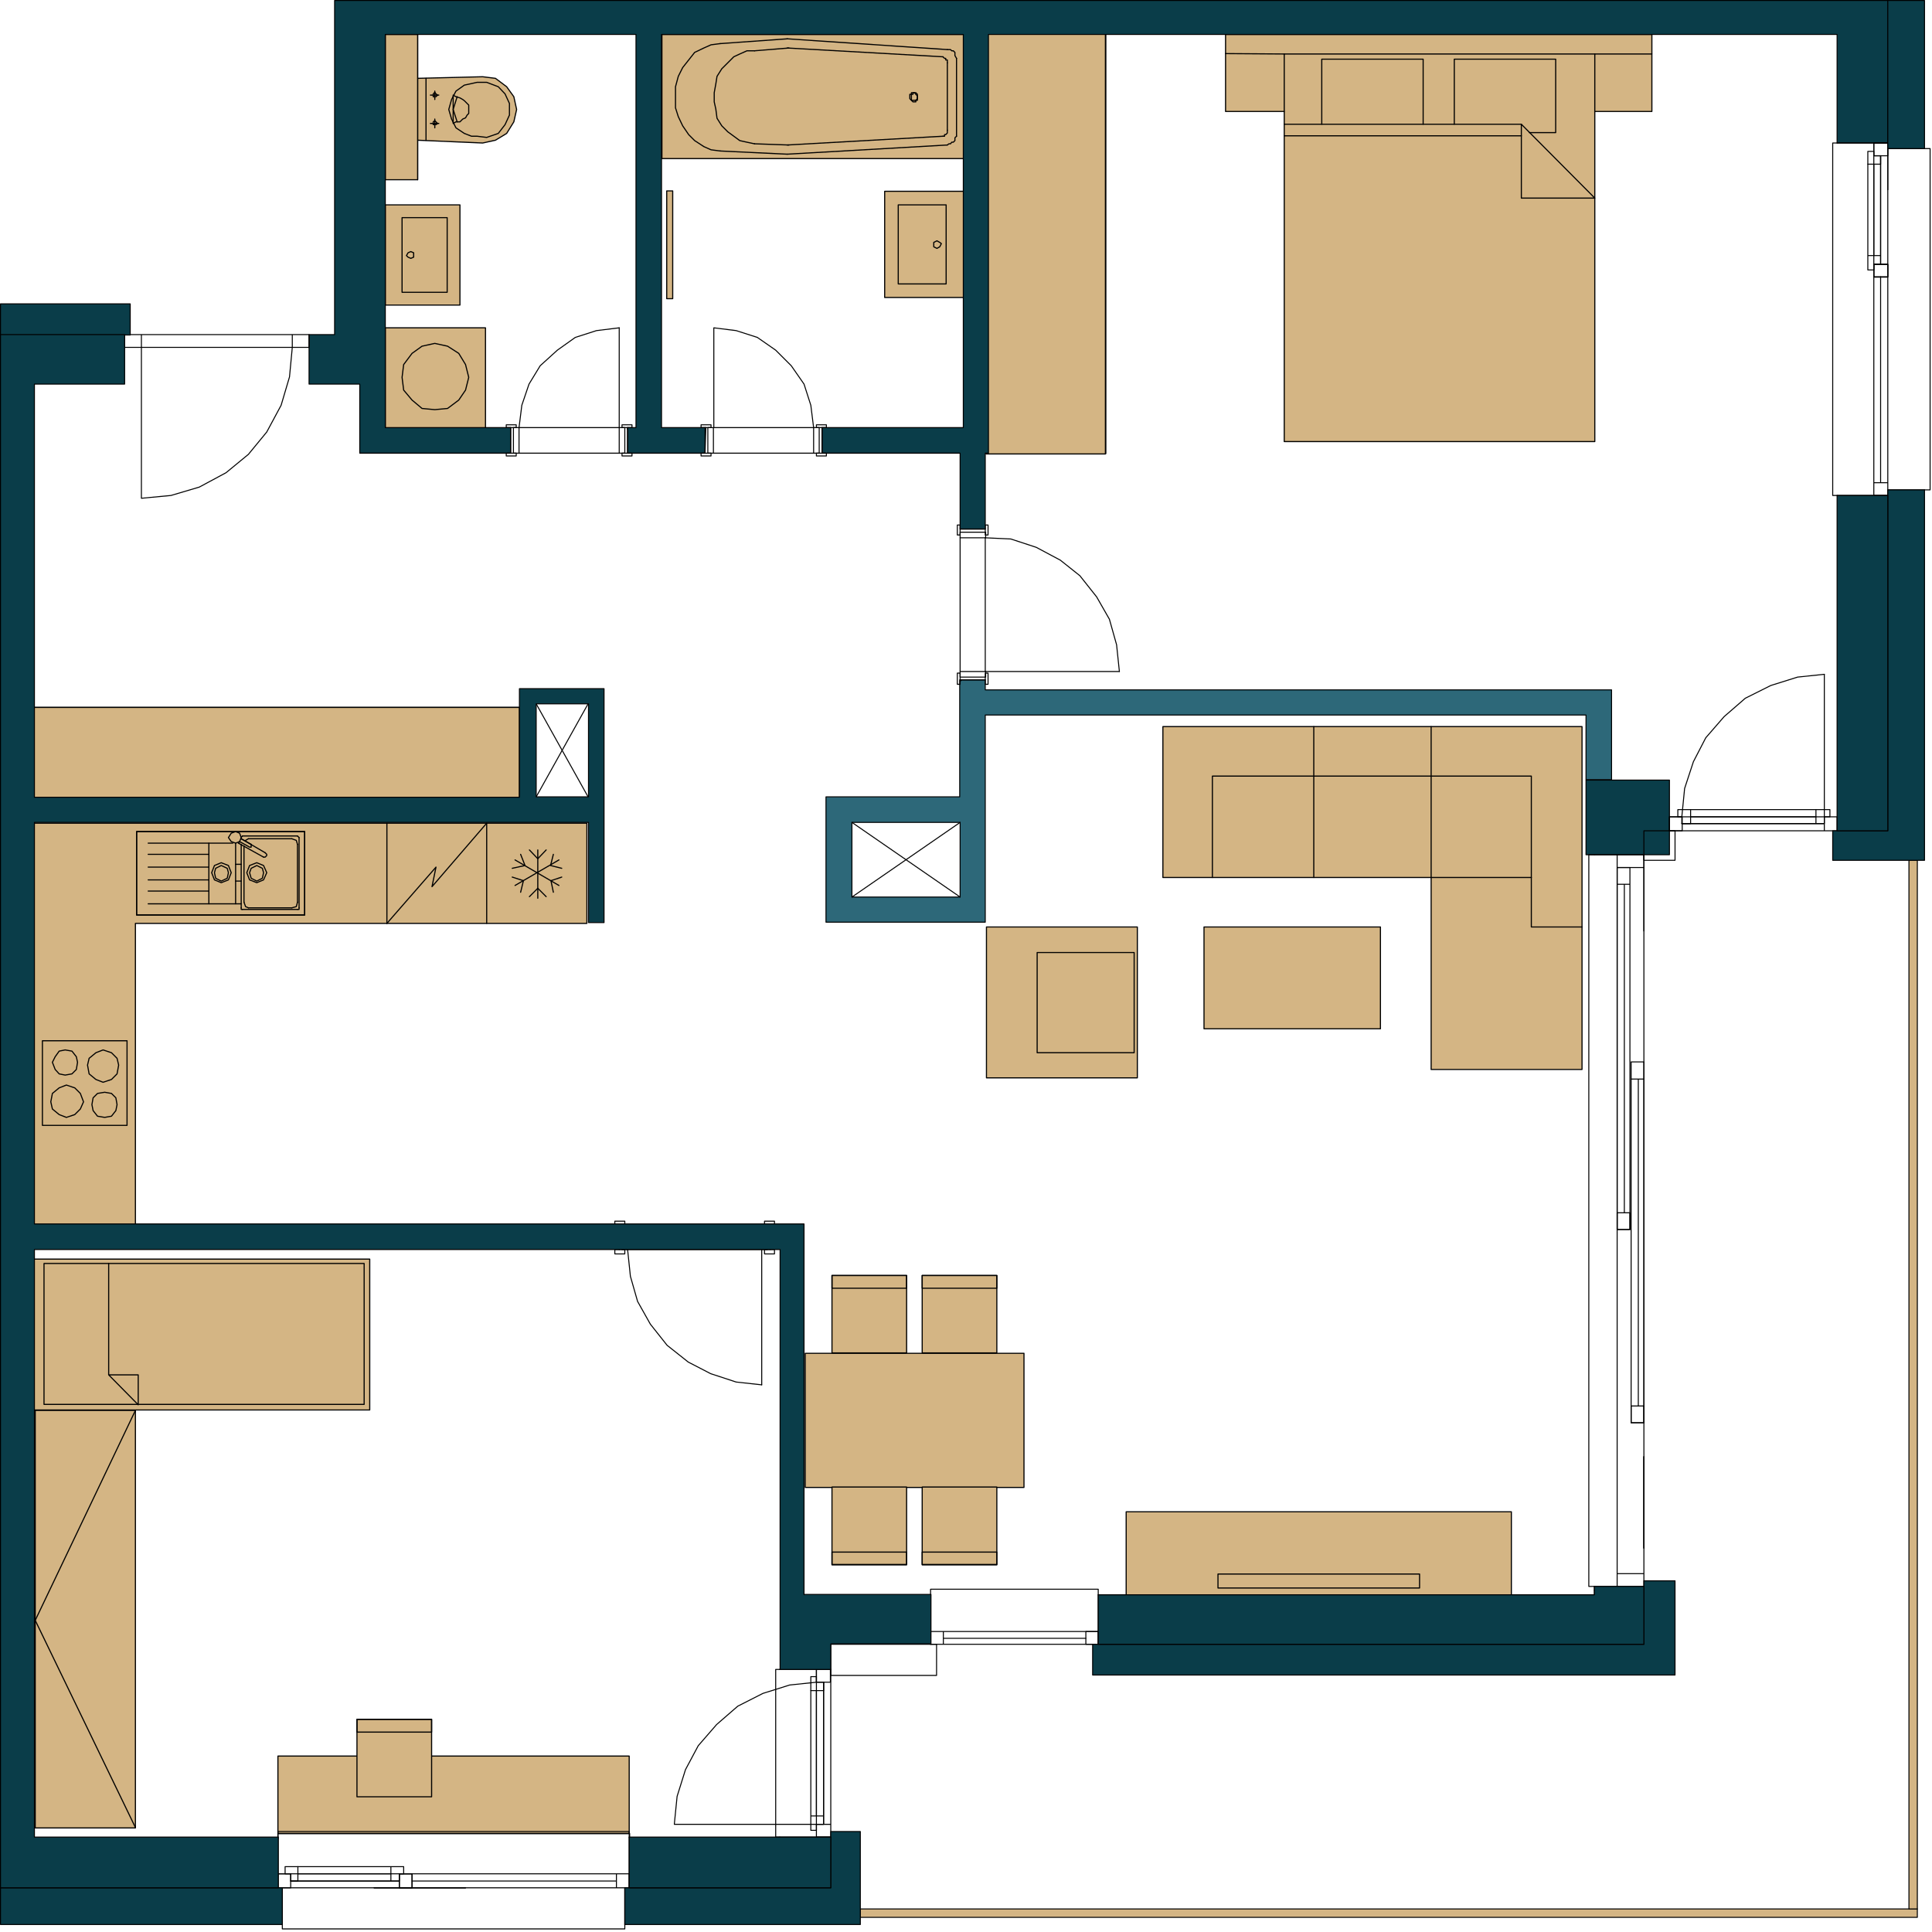 <?xml version="1.0" encoding="UTF-8" standalone="no"?>
<!DOCTYPE svg PUBLIC "-//W3C//DTD SVG 1.1//EN" "http://www.w3.org/Graphics/SVG/1.1/DTD/svg11.dtd">
<svg width="100%" height="100%" viewBox="0 0 484 484" version="1.1" xmlns="http://www.w3.org/2000/svg" xmlns:xlink="http://www.w3.org/1999/xlink" xml:space="preserve" xmlns:serif="http://www.serif.com/" style="fill-rule:evenodd;clip-rule:evenodd;stroke-linecap:round;stroke-linejoin:round;">
    <g transform="matrix(1,0,0,1,-177.175,-52.175)">
        <path d="M281.8,60.8L281.8,97.2" style="fill:none;fill-rule:nonzero;stroke:black;stroke-width:0.28px;"/>
        <path d="M281.8,71.8L298.1,71.4L301.3,71.8L304.1,73.9L305.9,76.4L306.6,79.6L305.9,82.7L304.1,85.6L301.3,87.3L298.1,88L281.8,87.3L281.8,71.8Z" style="fill:rgb(212,181,132);fill-rule:nonzero;stroke:black;stroke-width:0.28px;"/>
        <rect x="273.7" y="134.3" width="25.1" height="25.1" style="fill:rgb(212,181,132);stroke:black;stroke-width:0.28px;"/>
        <rect x="273.7" y="103.5" width="18.7" height="25.1" style="fill:rgb(212,181,132);stroke:black;stroke-width:0.28px;"/>
        <rect x="398.8" y="100.1" width="19.8" height="26.6" style="fill:rgb(212,181,132);stroke:black;stroke-width:0.28px;"/>
        <rect x="343" y="60.8" width="75.6" height="31.1" style="fill:rgb(212,181,132);stroke:black;stroke-width:0.28px;"/>
        <rect x="344.2" y="100" width="1.5" height="27" style="fill:rgb(212,181,132);stroke:black;stroke-width:0.28px;"/>
        <path d="M307.3,229.4L185.7,229.4L246.2,252.1L307.3,229.4Z" style="fill:rgb(212,181,132);fill-rule:nonzero;stroke:black;stroke-width:0.28px;"/>
        <rect x="185.7" y="229.4" width="121.6" height="22.6" style="fill:rgb(212,181,132);stroke:black;stroke-width:0.28px;"/>
        <path d="M454.2,165.8L454.2,60.4L424.2,112.9L454.2,165.8Z" style="fill:rgb(212,181,132);fill-rule:nonzero;stroke:black;stroke-width:0.28px;"/>
        <rect x="424.2" y="60.4" width="29.9" height="105.5" style="fill:rgb(212,181,132);stroke:black;stroke-width:0.28px;"/>
        <path d="M484.2,60.8L484.2,80.1L498.9,80.1L498.9,162.8L576.7,162.8L576.7,80.1L591,80.1L591,60.8L484.2,60.8Z" style="fill:rgb(212,181,132);fill-rule:nonzero;stroke:black;stroke-width:0.28px;"/>
        <rect x="378.9" y="391.2" width="54.8" height="33.6" style="fill:rgb(212,181,132);stroke:black;stroke-width:0.28px;"/>
        <rect x="385.6" y="424.7" width="18.7" height="19.4" style="fill:rgb(212,181,132);stroke:black;stroke-width:0.28px;"/>
        <rect x="408.2" y="424.7" width="18.7" height="19.4" style="fill:rgb(212,181,132);stroke:black;stroke-width:0.28px;"/>
        <rect x="408.2" y="371.7" width="18.7" height="19.4" style="fill:rgb(212,181,132);stroke:black;stroke-width:0.28px;"/>
        <rect x="385.6" y="371.7" width="18.7" height="19.4" style="fill:rgb(212,181,132);stroke:black;stroke-width:0.28px;"/>
        <rect x="459.3" y="430.9" width="96.5" height="21.2" style="fill:rgb(212,181,132);stroke:black;stroke-width:0.28px;"/>
        <rect x="478.8" y="284.4" width="44.2" height="25.5" style="fill:rgb(212,181,132);stroke:black;stroke-width:0.28px;"/>
        <rect x="424.3" y="284.4" width="37.8" height="37.8" style="fill:rgb(212,181,132);stroke:black;stroke-width:0.28px;"/>
        <path d="M468.5,234.2L468.5,272L535.7,272L535.7,320.1L573.5,320.1L573.5,234.2L468.5,234.2Z" style="fill:rgb(212,181,132);fill-rule:nonzero;stroke:black;stroke-width:0.28px;"/>
        <rect x="186" y="405.5" width="25.1" height="104.6" style="fill:rgb(212,181,132);stroke:black;stroke-width:0.28px;"/>
        <rect x="185.7" y="367.6" width="84.1" height="37.8" style="fill:rgb(212,181,132);stroke:black;stroke-width:0.28px;"/>
        <rect x="246.8" y="492.1" width="88" height="19.4" style="fill:rgb(212,181,132);stroke:black;stroke-width:0.28px;"/>
        <rect x="266.6" y="482.9" width="18.7" height="19.4" style="fill:rgb(212,181,132);stroke:black;stroke-width:0.28px;"/>
        <path d="M211.1,359.2L211.1,283.5L324.2,283.5L324.2,258.4L185.7,258.4L185.7,359.2L211.1,359.2Z" style="fill:rgb(212,181,132);fill-rule:nonzero;stroke:black;stroke-width:0.28px;"/>
        <path d="M334.9,512.9L334.9,511.5L246.8,511.5L246.8,512.9" style="fill:none;fill-rule:nonzero;stroke:black;stroke-width:0.28px;"/>
        <path d="M294.9,73.2L296.7,72.8L299.1,72.8L302,73.9L303.7,75.7L304.8,78.1L304.8,81L303.7,83.4L302,85.6L299.1,86.6L296.7,86.3L295.3,86.3L293.5,85.6L291.4,84.2L290.3,82L289.6,79.6L290.3,77.1L291.4,75L293.5,73.5L294.9,73.2Z" style="fill:none;fill-rule:nonzero;stroke:black;stroke-width:0.28px;"/>
        <rect x="273.7" y="60.8" width="8.1" height="36.4" style="fill:rgb(212,181,132);stroke:black;stroke-width:0.28px;"/>
        <path d="M283.9,71.8L283.9,87.3" style="fill:none;fill-rule:nonzero;stroke:black;stroke-width:0.28px;"/>
        <path d="M285.7,76.4L285.7,75.7L286.1,75.3L286.4,75.7L286.8,76L286.4,76.4L285.7,76.4Z" style="fill:none;fill-rule:nonzero;stroke:black;stroke-width:0.28px;"/>
        <path d="M287.1,76L285,76" style="fill:none;fill-rule:nonzero;stroke:black;stroke-width:0.28px;"/>
        <path d="M286.1,75L286.1,77.1" style="fill:none;fill-rule:nonzero;stroke:black;stroke-width:0.28px;"/>
        <path d="M285.7,83.4L285.7,82.7L286.1,82.4L286.8,83.1L286.4,83.4L285.7,83.4Z" style="fill:none;fill-rule:nonzero;stroke:black;stroke-width:0.28px;"/>
        <path d="M287.1,83.1L285,83.1" style="fill:none;fill-rule:nonzero;stroke:black;stroke-width:0.28px;"/>
        <path d="M286.1,84.2L286.1,82" style="fill:none;fill-rule:nonzero;stroke:black;stroke-width:0.28px;"/>
        <path d="M290.7,76L291.4,76.4L292.4,76.7L293.1,77.1L293.5,77.4L294.6,78.5L294.6,80.6L294.2,81L293.8,81.7L293.1,82L292.4,82.7L291.4,82.7L290.7,83.1L290.7,76Z" style="fill:none;fill-rule:nonzero;stroke:black;stroke-width:0.28px;"/>
        <path d="M291.7,82.7L290.7,79.6L291.7,76.4" style="fill:none;fill-rule:nonzero;stroke:black;stroke-width:0.28px;"/>
        <path d="M286.1,138.2L282.9,138.9L280.4,140.7L278.3,143.5L277.9,146.7L278.3,149.9L280.4,152.4L282.9,154.5L286.1,154.8L289.3,154.5L292.1,152.4L293.8,149.9L294.6,146.7L293.8,143.5L292.1,140.7L289.3,138.9L286.1,138.2Z" style="fill:none;fill-rule:nonzero;stroke:black;stroke-width:0.28px;"/>
        <rect x="277.9" y="106.7" width="11.3" height="18.7" style="fill:none;stroke:black;stroke-width:0.28px;"/>
        <path d="M280.1,115.2L279.4,115.5L279,116.2L279.4,116.6L280.1,116.9L280.8,116.6L280.8,115.5L280.1,115.2Z" style="fill:none;fill-rule:nonzero;stroke:black;stroke-width:0.28px;"/>
        <path d="M411.9,114.4L412.6,114L413,113.2L412.6,112.9L411.9,112.5L411.1,112.9L411.1,114L411.9,114.4Z" style="fill:none;fill-rule:nonzero;stroke:black;stroke-width:0.28px;"/>
        <rect x="402.2" y="103.5" width="12" height="19.8" style="fill:none;stroke:black;stroke-width:0.28px;"/>
        <path d="M406.6,77.7L405.9,77.7L405.1,76.9L405.1,75.8L405.5,75.8L405.5,75.4L406.6,75.4L407,75.8L407,77.3L406.6,77.3L406.6,77.7Z" style="fill:none;fill-rule:nonzero;stroke:black;stroke-width:0.28px;"/>
        <path d="M413.4,86.3L413.8,86.3L413.8,85.9L414.1,85.9L414.5,85.5L414.5,84.8" style="fill:none;fill-rule:nonzero;stroke:black;stroke-width:0.28px;"/>
        <path d="M413.4,66.4L413.8,66.8L414.1,66.8L414.1,67.2L414.5,67.2L414.5,67.9" style="fill:none;fill-rule:nonzero;stroke:black;stroke-width:0.28px;"/>
        <path d="M374.8,64.2L366.2,64.9" style="fill:none;fill-rule:nonzero;stroke:black;stroke-width:0.28px;"/>
        <path d="M366.2,64.9L364.3,64.9L362.5,65.7L361,66.4L358,69.4L356.8,71.3L356.5,73.2L356.1,75.4L356.1,77.7L356.5,79.5L356.8,81.8L358,83.7L359.5,85.2L362.5,87.4L364.3,87.8L366.2,88.2" style="fill:none;fill-rule:nonzero;stroke:black;stroke-width:0.28px;"/>
        <path d="M374.8,88.5L366.2,88.2" style="fill:none;fill-rule:nonzero;stroke:black;stroke-width:0.28px;"/>
        <path d="M374.4,88.5L413.4,86.3" style="fill:none;fill-rule:nonzero;stroke:black;stroke-width:0.28px;"/>
        <path d="M414.5,84.8L414.5,67.9" style="fill:none;fill-rule:nonzero;stroke:black;stroke-width:0.28px;"/>
        <path d="M374.4,64.2L413.4,66.4" style="fill:none;fill-rule:nonzero;stroke:black;stroke-width:0.28px;"/>
        <path d="M406.6,77.3L405.5,77.3L405.5,75.8L405.9,75.8L405.9,75.4L406.3,75.4L406.6,75.8L407,76.2L407,76.9L406.6,77.3Z" style="fill:none;fill-rule:nonzero;stroke:black;stroke-width:0.28px;"/>
        <path d="M414.5,88.5L414.9,88.2L415.3,88.2L415.6,87.8L416,87.8L416.4,87.4L416.4,86.7L416.8,86.3" style="fill:none;fill-rule:nonzero;stroke:black;stroke-width:0.28px;"/>
        <path d="M416.8,86.3L416.8,66.8" style="fill:none;fill-rule:nonzero;stroke:black;stroke-width:0.28px;"/>
        <path d="M416.8,66.8L416.4,66.1L416.4,65.3L416,64.9L415.6,64.9L415.3,64.6L414.5,64.6" style="fill:none;fill-rule:nonzero;stroke:black;stroke-width:0.28px;"/>
        <path d="M374.4,61.9L414.5,64.6" style="fill:none;fill-rule:nonzero;stroke:black;stroke-width:0.28px;"/>
        <path d="M374.4,90.8L414.5,88.5" style="fill:none;fill-rule:nonzero;stroke:black;stroke-width:0.28px;"/>
        <path d="M357.6,63.1L355.3,63.4L353.5,64.2L351.2,65.3L348.2,69.1L347.1,71.3L346.4,73.9L346.4,79.2L347.1,81.4L348.2,83.7L349.7,85.9L351.2,87.4L353.5,88.9L355.3,89.7L357.6,90" style="fill:none;fill-rule:nonzero;stroke:black;stroke-width:0.28px;"/>
        <path d="M374.4,90.8L357.6,90" style="fill:none;fill-rule:nonzero;stroke:black;stroke-width:0.28px;"/>
        <path d="M374.4,61.9L357.6,63.1" style="fill:none;fill-rule:nonzero;stroke:black;stroke-width:0.28px;"/>
        <path d="M576.7,80.1L576.7,65.7L591,65.7" style="fill:none;fill-rule:nonzero;stroke:black;stroke-width:0.28px;"/>
        <path d="M498.9,65.7L484.2,65.6" style="fill:none;fill-rule:nonzero;stroke:black;stroke-width:0.28px;"/>
        <path d="M560.3,85.4L566.9,85.4L566.9,67L541.5,67L541.5,83.3" style="fill:none;fill-rule:nonzero;stroke:black;stroke-width:0.28px;"/>
        <path d="M533.7,83.3L533.7,67L508.3,67L508.3,83.3" style="fill:none;fill-rule:nonzero;stroke:black;stroke-width:0.28px;"/>
        <path d="M558.3,86.2L498.9,86.2" style="fill:none;fill-rule:nonzero;stroke:black;stroke-width:0.28px;"/>
        <path d="M498.9,83.3L558.3,83.3" style="fill:none;fill-rule:nonzero;stroke:black;stroke-width:0.28px;"/>
        <path d="M558.3,83.3L576.7,101.8L558.3,101.8L558.3,83.3Z" style="fill:none;fill-rule:nonzero;stroke:black;stroke-width:0.28px;"/>
        <path d="M576.7,65.7L498.9,65.7L498.9,80.1" style="fill:none;fill-rule:nonzero;stroke:black;stroke-width:0.28px;"/>
        <rect x="385.6" y="441" width="18.7" height="3.2" style="fill:none;stroke:black;stroke-width:0.28px;"/>
        <rect x="408.2" y="441" width="18.7" height="3.2" style="fill:none;stroke:black;stroke-width:0.28px;"/>
        <rect x="408.2" y="371.7" width="18.7" height="3.2" style="fill:none;stroke:black;stroke-width:0.28px;"/>
        <rect x="385.6" y="371.7" width="18.7" height="3.2" style="fill:none;stroke:black;stroke-width:0.28px;"/>
        <rect x="482.3" y="446.5" width="50.5" height="3.5" style="fill:none;stroke:black;stroke-width:0.28px;"/>
        <rect x="437" y="290.8" width="24.3" height="25.1" style="fill:none;stroke:black;stroke-width:0.28px;"/>
        <path d="M480.9,272L480.9,246.6L560.8,246.6L560.8,284.4L573.5,284.4" style="fill:none;fill-rule:nonzero;stroke:black;stroke-width:0.28px;"/>
        <path d="M560.8,272L535.7,272L535.7,234.2" style="fill:none;fill-rule:nonzero;stroke:black;stroke-width:0.28px;"/>
        <path d="M506.3,234.2L506.3,272" style="fill:none;fill-rule:nonzero;stroke:black;stroke-width:0.28px;"/>
        <rect x="188.2" y="368.7" width="80.2" height="35.3" style="fill:none;stroke:black;stroke-width:0.28px;"/>
        <path d="M204.4,368.7L204.4,396.6L211.8,404.1L211.8,396.6L204.4,396.6" style="fill:none;fill-rule:nonzero;stroke:black;stroke-width:0.28px;"/>
        <path d="M211.1,405.5L186,458.1L211.1,510" style="fill:none;fill-rule:nonzero;stroke:black;stroke-width:0.28px;"/>
        <rect x="266.6" y="482.9" width="18.7" height="3.2" style="fill:none;stroke:black;stroke-width:0.28px;"/>
        <path d="M274.1,258.4L274.1,283.5" style="fill:none;fill-rule:nonzero;stroke:black;stroke-width:0.28px;"/>
        <path d="M299.1,258.4L299.1,283.5" style="fill:none;fill-rule:nonzero;stroke:black;stroke-width:0.28px;"/>
        <path d="M274.1,283.5L286.4,269.4L285.4,274.3L299.1,258.4" style="fill:none;fill-rule:nonzero;stroke:black;stroke-width:0.28px;"/>
        <rect x="187.8" y="312.9" width="21.2" height="21.2" style="fill:none;stroke:black;stroke-width:0.28px;"/>
        <path d="M311.9,265.1L311.9,277.2" style="fill:none;fill-rule:nonzero;stroke:black;stroke-width:0.28px;"/>
        <path d="M309.8,265.1L311.9,267.3L314,265.1" style="fill:none;fill-rule:nonzero;stroke:black;stroke-width:0.28px;"/>
        <path d="M309.8,276.8L311.9,274.7L314,276.8" style="fill:none;fill-rule:nonzero;stroke:black;stroke-width:0.28px;"/>
        <path d="M306.2,274L317.2,267.6" style="fill:none;fill-rule:nonzero;stroke:black;stroke-width:0.28px;"/>
        <path d="M306.2,267.6L317.2,274" style="fill:none;fill-rule:nonzero;stroke:black;stroke-width:0.28px;"/>
        <path d="M305.5,271.9L308.3,272.8L307.6,275.7" style="fill:none;fill-rule:nonzero;stroke:black;stroke-width:0.28px;"/>
        <path d="M305.5,269.7L308.7,269L307.6,266.2" style="fill:none;fill-rule:nonzero;stroke:black;stroke-width:0.28px;"/>
        <path d="M317.9,271.9L315.2,272.8L315.8,275.7" style="fill:none;fill-rule:nonzero;stroke:black;stroke-width:0.28px;"/>
        <path d="M315.8,266.2L315.1,269L317.9,269.7" style="fill:none;fill-rule:nonzero;stroke:black;stroke-width:0.28px;"/>
        <path d="M190.3,318.3L191,316.9L192,315.5L193.5,315.2L195.2,315.5L196.3,316.9L196.6,318.3L196.3,320.1L195.2,321.2L193.5,321.5L192,321.2L191,320.1L190.3,318.3Z" style="fill:none;fill-rule:nonzero;stroke:black;stroke-width:0.28px;"/>
        <path d="M200.2,328.9L200.5,327.2L201.6,326.1L203.4,325.8L205.1,326.1L206.2,327.2L206.5,328.9L206.2,330.4L205.1,331.8L203.4,332.1L201.6,331.8L200.5,330.4L200.2,328.9Z" style="fill:none;fill-rule:nonzero;stroke:black;stroke-width:0.28px;"/>
        <path d="M199.1,319L199.5,317.3L201.2,315.9L203,315.2L205.1,315.9L206.5,317.3L206.9,319L206.5,321.2L205.1,322.6L203,323.3L201.2,322.6L199.5,321.2L199.1,319Z" style="fill:none;fill-rule:nonzero;stroke:black;stroke-width:0.28px;"/>
        <path d="M189.9,328.2L190.3,326.1L192,324.7L193.8,324L195.9,324.7L197.3,326.1L198.1,328.2L197.3,330L195.9,331.4L193.8,332.1L192,331.4L190.3,330L189.9,328.2Z" style="fill:none;fill-rule:nonzero;stroke:black;stroke-width:0.28px;"/>
        <rect x="211.4" y="260.5" width="42.1" height="20.9" style="fill:none;stroke:black;stroke-width:0.28px;"/>
        <path d="M235.5,263.4L214.3,263.4" style="fill:none;fill-rule:nonzero;stroke:black;stroke-width:0.28px;"/>
        <path d="M241.5,268.3L243.2,269L244,270.8L243.2,272.6L241.5,273.3L239.7,272.6L239,270.8L239.7,269L241.5,268.3Z" style="fill:none;fill-rule:nonzero;stroke:black;stroke-width:0.28px;"/>
        <path d="M241.5,269L242.9,269.7L243.2,270.8L242.9,272.2L241.5,272.9L240.1,272.2L239.7,270.8L240.1,269.7L241.5,269Z" style="fill:none;fill-rule:nonzero;stroke:black;stroke-width:0.28px;"/>
        <path d="M232.6,268.3L234.4,269L235.1,270.8L234.4,272.6L232.6,273.3L230.9,272.6L230.2,270.8L230.9,269L232.6,268.3Z" style="fill:none;fill-rule:nonzero;stroke:black;stroke-width:0.28px;"/>
        <path d="M232.6,269L234.1,269.7L234.4,270.8L234.1,272.2L232.6,272.9L231.2,272.2L230.9,270.8L231.2,269.7L232.6,269Z" style="fill:none;fill-rule:nonzero;stroke:black;stroke-width:0.28px;"/>
        <path d="M236.2,272.9L237.6,272.9" style="fill:none;fill-rule:nonzero;stroke:black;stroke-width:0.28px;"/>
        <path d="M236.2,268.7L237.6,268.7" style="fill:none;fill-rule:nonzero;stroke:black;stroke-width:0.28px;"/>
        <path d="M214.3,266.2L229.5,266.2" style="fill:none;fill-rule:nonzero;stroke:black;stroke-width:0.28px;"/>
        <path d="M214.3,269.4L229.5,269.4" style="fill:none;fill-rule:nonzero;stroke:black;stroke-width:0.28px;"/>
        <path d="M214.3,272.6L229.5,272.6" style="fill:none;fill-rule:nonzero;stroke:black;stroke-width:0.28px;"/>
        <path d="M214.3,275.4L229.5,275.4" style="fill:none;fill-rule:nonzero;stroke:black;stroke-width:0.28px;"/>
        <path d="M214.3,278.6L237.6,278.6" style="fill:none;fill-rule:nonzero;stroke:black;stroke-width:0.28px;"/>
        <path d="M229.5,278.6L229.5,263.4" style="fill:none;fill-rule:nonzero;stroke:black;stroke-width:0.28px;"/>
        <path d="M236.2,278.6L236.2,263.4" style="fill:none;fill-rule:nonzero;stroke:black;stroke-width:0.28px;"/>
        <path d="M237.2,263.4L236.9,263.4" style="fill:none;fill-rule:nonzero;stroke:black;stroke-width:0.28px;"/>
        <path d="M238.3,264.1L238.3,278.2" style="fill:none;fill-rule:nonzero;stroke:black;stroke-width:0.28px;"/>
        <path d="M250.3,262.3L239.4,262.3" style="fill:none;fill-rule:nonzero;stroke:black;stroke-width:0.28px;"/>
        <path d="M251.7,278.2L251.7,263.7" style="fill:none;fill-rule:nonzero;stroke:black;stroke-width:0.28px;"/>
        <path d="M239.4,279.6L250.3,279.6" style="fill:none;fill-rule:nonzero;stroke:black;stroke-width:0.28px;"/>
        <path d="M237.6,263.7L237.6,279.6" style="fill:none;fill-rule:nonzero;stroke:black;stroke-width:0.28px;"/>
        <path d="M251.7,261.6L237.9,261.6" style="fill:none;fill-rule:nonzero;stroke:black;stroke-width:0.28px;"/>
        <path d="M252.1,279.6L252.1,262" style="fill:none;fill-rule:nonzero;stroke:black;stroke-width:0.28px;"/>
        <path d="M237.9,280L251.7,280" style="fill:none;fill-rule:nonzero;stroke:black;stroke-width:0.28px;"/>
        <rect x="211.4" y="260.5" width="42.1" height="20.9" style="fill:none;stroke:black;stroke-width:0.28px;"/>
        <path d="M239.4,279.6L238.7,279.3L238.3,278.2" style="fill:none;fill-rule:nonzero;stroke:black;stroke-width:0.28px;"/>
        <path d="M238.7,262.7L239.4,262.3" style="fill:none;fill-rule:nonzero;stroke:black;stroke-width:0.28px;"/>
        <path d="M250.3,262.3L251.4,262.7L251.7,263.7" style="fill:none;fill-rule:nonzero;stroke:black;stroke-width:0.28px;"/>
        <path d="M251.7,278.2L251.4,279.3L250.3,279.6" style="fill:none;fill-rule:nonzero;stroke:black;stroke-width:0.28px;"/>
        <path d="M237.9,280L237.6,280L237.6,279.6" style="fill:none;fill-rule:nonzero;stroke:black;stroke-width:0.28px;"/>
        <path d="M237.6,262L237.9,261.6" style="fill:none;fill-rule:nonzero;stroke:black;stroke-width:0.28px;"/>
        <path d="M251.7,261.6L252.1,262" style="fill:none;fill-rule:nonzero;stroke:black;stroke-width:0.28px;"/>
        <path d="M252.1,279.6L252.1,280L251.7,280" style="fill:none;fill-rule:nonzero;stroke:black;stroke-width:0.28px;"/>
        <path d="M240.1,263.7L240.1,264.4L239.7,264.4L237.2,263" style="fill:none;fill-rule:nonzero;stroke:black;stroke-width:0.28px;"/>
        <path d="M237.6,262.3L240.1,263.7" style="fill:none;fill-rule:nonzero;stroke:black;stroke-width:0.28px;"/>
        <path d="M243.6,265.8L244,266.2L244,266.5L243.6,266.9L243.2,266.9" style="fill:none;fill-rule:nonzero;stroke:black;stroke-width:0.28px;"/>
        <path d="M237.6,262.3L243.6,265.8" style="fill:none;fill-rule:nonzero;stroke:black;stroke-width:0.28px;"/>
        <path d="M236.9,263.4L243.2,266.9" style="fill:none;fill-rule:nonzero;stroke:black;stroke-width:0.28px;"/>
        <path d="M236.2,260.5L237.2,260.9L237.6,262L237.2,263L236.2,263.4L235.1,263L234.4,262L235.1,260.9L236.2,260.5Z" style="fill:none;fill-rule:nonzero;stroke:black;stroke-width:0.28px;"/>
        <path d="M580.9,225L424,225L424,222.5L417.6,222.5L417.6,251.8L384.1,251.8L384.1,283.2L424,283.2L424,231.3L574.5,231.3L574.5,247.5L580.9,247.5L580.9,225ZM417.7,276.9L390.6,276.9L390.6,258.2L417.7,258.2L417.7,276.9Z" style="fill:rgb(45,104,121);fill-rule:nonzero;stroke:black;stroke-width:0.25px;"/>
        <path d="M390.6,276.9L417.7,258.2" style="fill:none;fill-rule:nonzero;stroke:black;stroke-width:0.25px;"/>
        <path d="M417.7,276.9L390.6,258.2" style="fill:none;fill-rule:nonzero;stroke:black;stroke-width:0.25px;"/>
        <rect x="574.5" y="247.6" width="20.9" height="18.7" style="fill:rgb(10,61,73);fill-rule:nonzero;stroke:black;stroke-width:0.25px;"/>
        <path d="M424,186.9L430.4,187.2L436.8,189.3L442.8,192.5L447.7,196.4L451.9,201.7L455.1,207.3L456.9,213.7L457.6,220.4" style="fill:none;fill-rule:nonzero;stroke:black;stroke-width:0.25px;"/>
        <path d="M424,186.9L424,220.4L457.6,220.4" style="fill:none;fill-rule:nonzero;stroke:black;stroke-width:0.25px;"/>
        <rect x="424" y="220.8" width="0.7" height="2.8" style="fill:none;stroke:black;stroke-width:0.25px;"/>
        <rect x="417.7" y="220.4" width="6.4" height="1.4" style="fill:none;stroke:black;stroke-width:0.25px;"/>
        <rect x="417" y="220.8" width="0.7" height="2.8" style="fill:none;stroke:black;stroke-width:0.25px;"/>
        <path d="M417.7,186.9L417.7,220.4" style="fill:none;fill-rule:nonzero;stroke:black;stroke-width:0.25px;"/>
        <rect x="424" y="183.7" width="0.7" height="2.5" style="fill:none;stroke:black;stroke-width:0.25px;"/>
        <rect x="417.7" y="185.5" width="6.4" height="1.4" style="fill:none;stroke:black;stroke-width:0.25px;"/>
        <rect x="417" y="183.7" width="0.7" height="2.5" style="fill:none;stroke:black;stroke-width:0.25px;"/>
        <path d="M424,222.5L417.7,222.5" style="fill:none;fill-rule:nonzero;stroke:black;stroke-width:0.25px;"/>
        <path d="M424,184.7L417.7,184.7" style="fill:none;fill-rule:nonzero;stroke:black;stroke-width:0.25px;"/>
        <path d="M418,222.5L417.7,222.9" style="fill:none;fill-rule:nonzero;stroke:black;stroke-width:0.25px;"/>
        <path d="M261,52.3L261,136L254.6,136L254.6,148.4L267.3,148.4L267.3,165.7L305.1,165.7L305.1,159.3L273.7,159.3L273.7,60.8L336.5,60.8L336.5,159.3L334.4,159.3L334.4,165.7L353.8,165.7L354,159.3L342.9,159.3L342.9,60.8L418.5,60.8L418.5,159.3L383.1,159.3L383.1,165.7L417.7,165.7L417.7,184.7L424,184.7L424,165.7L424.8,165.7L424.8,60.8L637.4,60.8L637.4,88L650.1,88L650.1,52.3L261,52.3Z" style="fill:rgb(10,61,73);fill-rule:nonzero;stroke:black;stroke-width:0.25px;"/>
        <rect x="331.2" y="358.1" width="2.5" height="1.1" style="fill:none;stroke:black;stroke-width:0.25px;"/>
        <rect x="333" y="359.2" width="1.4" height="6" style="fill:none;stroke:black;stroke-width:0.25px;"/>
        <rect x="331.2" y="365.2" width="2.5" height="1.1" style="fill:none;stroke:black;stroke-width:0.25px;"/>
        <path d="M334.4,359.2L368,359.2" style="fill:none;fill-rule:nonzero;stroke:black;stroke-width:0.25px;"/>
        <rect x="368.7" y="358.1" width="2.5" height="1.1" style="fill:none;stroke:black;stroke-width:0.25px;"/>
        <rect x="368" y="359.2" width="1.4" height="6" style="fill:none;stroke:black;stroke-width:0.25px;"/>
        <rect x="368.7" y="365.2" width="2.5" height="1.1" style="fill:none;stroke:black;stroke-width:0.25px;"/>
        <path d="M334.4,365.2L368,365.2L368,399.1" style="fill:none;fill-rule:nonzero;stroke:black;stroke-width:0.25px;"/>
        <path d="M334.4,365.2L335.1,371.9L336.9,378.2L340.1,383.9L344.3,389.2L349.6,393.4L355.2,396.3L361.6,398.4L368,399.1" style="fill:none;fill-rule:nonzero;stroke:black;stroke-width:0.25px;"/>
        <path d="M370.1,365.2L370.1,359.2" style="fill:none;fill-rule:nonzero;stroke:black;stroke-width:0.25px;"/>
        <path d="M332.3,365.2L332.3,359.2" style="fill:none;fill-rule:nonzero;stroke:black;stroke-width:0.25px;"/>
        <path d="M333.7,534.3L333.7,535.4L247.9,535.4L247.9,534.3" style="fill:none;fill-rule:nonzero;stroke:black;stroke-width:0.25px;"/>
        <path d="M246.8,512.4L246.8,525.1" style="fill:none;fill-rule:nonzero;stroke:black;stroke-width:0.25px;"/>
        <path d="M334.8,512.4L334.8,525.1" style="fill:none;fill-rule:nonzero;stroke:black;stroke-width:0.25px;"/>
        <path d="M250,523.4L277.2,523.4L277.2,521.6L278.3,521.6L278.3,519.8L275.1,519.8L275.1,523.4L275.1,519.8L248.6,519.8L248.6,521.6L250,521.6L250,523.4Z" style="fill:none;fill-rule:nonzero;stroke:black;stroke-width:0.25px;"/>
        <path d="M250,523.4L251.8,523.4L251.8,519.8L251.8,521.6L275.1,521.6" style="fill:none;fill-rule:nonzero;stroke:black;stroke-width:0.25px;"/>
        <path d="M280.4,521.6L280.4,525.1L246.8,525.1L246.8,521.6L280.4,521.6L280.4,525.1L277.2,525.1L277.2,521.6L277.2,523.4L250,523.4" style="fill:none;fill-rule:nonzero;stroke:black;stroke-width:0.25px;"/>
        <rect x="246.8" y="521.6" width="3.2" height="3.5" style="fill:none;stroke:black;stroke-width:0.25px;"/>
        <path d="M334.8,521.6L334.8,525.1L277.2,525.1L277.2,521.6L334.8,521.6L334.8,525.1L331.6,525.1L331.6,521.6L331.6,523.4L280.4,523.4" style="fill:none;fill-rule:nonzero;stroke:black;stroke-width:0.25px;"/>
        <rect x="277.2" y="521.6" width="3.2" height="3.5" style="fill:none;stroke:black;stroke-width:0.25px;"/>
        <path d="M334.8,512.4L334.8,511L246.8,511L246.8,512.4" style="fill:none;fill-rule:nonzero;stroke:black;stroke-width:0.25px;"/>
        <path d="M246.8,525.1L247.9,525.1L247.9,534.3" style="fill:none;fill-rule:nonzero;stroke:black;stroke-width:0.25px;"/>
        <path d="M334.8,525.1L333.7,525.1L333.7,534.3" style="fill:none;fill-rule:nonzero;stroke:black;stroke-width:0.25px;"/>
        <path d="M270.9,525.1L293.8,525.1" style="fill:none;fill-rule:nonzero;stroke:black;stroke-width:0.25px;"/>
        <path d="M270.9,525.1L293.8,525.1" style="fill:none;fill-rule:nonzero;stroke:black;stroke-width:0.25px;"/>
        <rect x="381.7" y="158.6" width="2.5" height="0.7" style="fill:none;stroke:black;stroke-width:0.25px;"/>
        <path d="M582.3,269.5L585.5,269.5L585.5,360.2L582.3,360.2L582.3,269.5L585.5,269.5L585.5,273.7L582.3,273.7L584.1,273.7L584.1,356" style="fill:none;fill-rule:nonzero;stroke:black;stroke-width:0.25px;"/>
        <path d="M576.6,449.6L576.6,451.7" style="fill:none;fill-rule:nonzero;stroke:black;stroke-width:0.25px;"/>
        <path d="M576.6,266.3L589,266.3" style="fill:none;fill-rule:nonzero;stroke:black;stroke-width:0.25px;"/>
        <path d="M576.6,449.6L589,449.6" style="fill:none;fill-rule:nonzero;stroke:black;stroke-width:0.25px;"/>
        <path d="M250.4,136L250.4,139.2L254.6,139.2L254.6,136L208.4,136L208.4,139.2L212.6,139.2L212.6,136L212.6,139.2L254.6,139.2L254.6,136" style="fill:none;fill-rule:nonzero;stroke:black;stroke-width:0.25px;"/>
        <path d="M250.4,139.2L249.7,146.6L247.6,153.7L244,160.4L239.4,166L233.8,170.6L227.1,174.2L220,176.3L212.6,177L212.6,139.2" style="fill:none;fill-rule:nonzero;stroke:black;stroke-width:0.25px;"/>
        <path d="M589,451.7L589,449.6" style="fill:none;fill-rule:nonzero;stroke:black;stroke-width:0.25px;"/>
        <path d="M589,285.4L589,266.3" style="fill:none;fill-rule:nonzero;stroke:black;stroke-width:0.25px;"/>
        <path d="M576.6,266.3L575.2,266.3L575.2,449.6L576.6,449.6" style="fill:none;fill-rule:nonzero;stroke:black;stroke-width:0.25px;"/>
        <path d="M637.4,88L650.1,88" style="fill:none;fill-rule:nonzero;stroke:black;stroke-width:0.25px;"/>
        <path d="M637.4,176.3L650.1,176.3" style="fill:none;fill-rule:nonzero;stroke:black;stroke-width:0.25px;"/>
        <path d="M648.3,91.2L648.3,118.4L646.6,118.4L646.6,119.8L645.1,119.8L645.1,116.2L648.3,116.2L645.1,116.2L645.1,90.1L646.6,90.1L646.6,91.2L648.3,91.2Z" style="fill:none;fill-rule:nonzero;stroke:black;stroke-width:0.25px;"/>
        <path d="M648.3,91.2L648.3,93.3L645.1,93.3L646.6,93.3L646.6,116.2" style="fill:none;fill-rule:nonzero;stroke:black;stroke-width:0.25px;"/>
        <path d="M646.6,121.5L650.1,121.5L650.1,88L646.6,88L646.6,121.5L650.1,121.5L650.1,118.4L646.6,118.4L648.3,118.4L648.3,91.2" style="fill:none;fill-rule:nonzero;stroke:black;stroke-width:0.25px;"/>
        <rect x="646.6" y="88" width="3.5" height="3.2" style="fill:none;stroke:black;stroke-width:0.25px;"/>
        <path d="M646.6,176.3L650.1,176.3L650.1,118.4L646.6,118.4L646.6,176.3L650.1,176.3L650.1,173.1L646.6,173.1L648.3,173.1L648.3,121.5" style="fill:none;fill-rule:nonzero;stroke:black;stroke-width:0.25px;"/>
        <rect x="646.6" y="118.4" width="3.5" height="3.2" style="fill:none;stroke:black;stroke-width:0.25px;"/>
        <path d="M637.4,176.3L636.3,176.3L636.3,88L637.4,88" style="fill:none;fill-rule:nonzero;stroke:black;stroke-width:0.25px;"/>
        <path d="M650.1,88L650.1,89.4L659.3,89.4" style="fill:none;fill-rule:nonzero;stroke:black;stroke-width:0.25px;"/>
        <path d="M650.1,176.3L650.1,174.9L659.3,174.9" style="fill:none;fill-rule:nonzero;stroke:black;stroke-width:0.25px;"/>
        <path d="M659.3,174.9L660.7,174.9L660.7,89.4L659.3,89.4" style="fill:none;fill-rule:nonzero;stroke:black;stroke-width:0.25px;"/>
        <path d="M410.3,451.7L410.3,464.1" style="fill:none;fill-rule:nonzero;stroke:black;stroke-width:0.25px;"/>
        <path d="M452.3,451.7L452.3,464.1" style="fill:none;fill-rule:nonzero;stroke:black;stroke-width:0.25px;"/>
        <path d="M576.6,450.6L589,450.6" style="fill:none;fill-rule:nonzero;stroke:black;stroke-width:0.25px;"/>
        <path d="M385.3,470.4L372.5,470.4" style="fill:none;fill-rule:nonzero;stroke:black;stroke-width:0.25px;"/>
        <path d="M385.3,512.4L372.5,512.4" style="fill:none;fill-rule:nonzero;stroke:black;stroke-width:0.25px;"/>
        <path d="M383.5,473.6L383.5,509.2L381.7,509.2L381.7,510.7L380.3,510.7L380.3,507.1L383.5,507.1L380.3,507.1L380.3,472.2L381.7,472.2L381.7,473.6L383.5,473.6Z" style="fill:none;fill-rule:nonzero;stroke:black;stroke-width:0.25px;"/>
        <path d="M383.5,473.6L383.5,475.7L380.3,475.7L381.7,475.7L381.7,507.1" style="fill:none;fill-rule:nonzero;stroke:black;stroke-width:0.25px;"/>
        <path d="M381.7,512.4L385.3,512.4L385.3,470.4L381.7,470.4L381.7,512.4L385.3,512.4L385.3,509.2L381.7,509.2L383.5,509.2L383.5,473.6" style="fill:none;fill-rule:nonzero;stroke:black;stroke-width:0.25px;"/>
        <rect x="381.7" y="470.4" width="3.5" height="3.2" style="fill:none;stroke:black;stroke-width:0.25px;"/>
        <path d="M381.7,509.2L346.1,509.2L346.8,502.2L348.9,495.5L352.1,489.5L356.7,484.2L362,479.6L368.3,476.4L375,474.3L381.7,473.6" style="fill:none;fill-rule:nonzero;stroke:black;stroke-width:0.25px;"/>
        <path d="M372.5,512.4L371.5,512.4L371.5,470.4L372.5,470.4" style="fill:none;fill-rule:nonzero;stroke:black;stroke-width:0.25px;"/>
        <path d="M452.3,451.7L452.3,450.3L410.3,450.3L410.3,451.7" style="fill:none;fill-rule:nonzero;stroke:black;stroke-width:0.25px;"/>
        <path d="M598.5,258.5L634.2,258.5L634.2,256.8L635.6,256.8L635.6,255L632.1,255L632.1,258.5L632.1,255L597.5,255L597.5,256.8L598.5,256.8L598.5,258.5Z" style="fill:none;fill-rule:nonzero;stroke:black;stroke-width:0.25px;"/>
        <path d="M598.5,258.5L600.7,258.5L600.7,255L600.7,256.8L632.1,256.8" style="fill:none;fill-rule:nonzero;stroke:black;stroke-width:0.25px;"/>
        <path d="M637.4,256.8L637.4,260.3L595.4,260.3L595.4,256.8L637.4,256.8L637.4,260.3L634.2,260.3L634.2,256.8L634.2,258.5L598.5,258.5" style="fill:none;fill-rule:nonzero;stroke:black;stroke-width:0.25px;"/>
        <rect x="595.4" y="256.8" width="3.2" height="3.5" style="fill:none;stroke:black;stroke-width:0.25px;"/>
        <path d="M634.2,256.8L634.2,221.1" style="fill:none;fill-rule:nonzero;stroke:black;stroke-width:0.25px;"/>
        <path d="M598.5,256.8L599.2,249.7L601.4,243L604.5,237L609.1,231.7L614.4,227.1L620.8,223.9L627.5,221.8L634.2,221.1" style="fill:none;fill-rule:nonzero;stroke:black;stroke-width:0.25px;"/>
        <path d="M582.3,266.3L582.3,449.6L582.3,446.4L589,446.4L589,449.6L589,266.3L589,269.5L582.3,269.5L587.6,269.5" style="fill:none;fill-rule:nonzero;stroke:black;stroke-width:0.25px;"/>
        <rect x="582.3" y="356" width="3.2" height="4.2" style="fill:none;stroke:black;stroke-width:0.25px;"/>
        <path d="M585.8,318.2L589,318.2L589,408.6L585.8,408.6L585.8,318.2L589,318.2L589,322.5L585.8,322.5L587.6,322.5L587.6,404.4" style="fill:none;fill-rule:nonzero;stroke:black;stroke-width:0.25px;"/>
        <rect x="585.8" y="404.4" width="3.2" height="4.2" style="fill:none;stroke:black;stroke-width:0.25px;"/>
        <path d="M334.4,159.3L334.4,159.7" style="fill:none;fill-rule:nonzero;stroke:black;stroke-width:0.25px;"/>
        <path d="M353.8,159.3L353.8,165.7" style="fill:none;fill-rule:nonzero;stroke:black;stroke-width:0.25px;"/>
        <path d="M383.1,159.3L383.1,165.7" style="fill:none;fill-rule:nonzero;stroke:black;stroke-width:0.25px;"/>
        <rect x="381" y="159.3" width="1.4" height="6.4" style="fill:none;stroke:black;stroke-width:0.25px;"/>
        <rect x="381.7" y="165.7" width="2.5" height="0.7" style="fill:none;stroke:black;stroke-width:0.25px;"/>
        <path d="M381,159.3L356,159.3" style="fill:none;fill-rule:nonzero;stroke:black;stroke-width:0.25px;"/>
        <rect x="352.8" y="158.6" width="2.5" height="0.7" style="fill:none;stroke:black;stroke-width:0.25px;"/>
        <rect x="354.5" y="159.3" width="1.4" height="6.4" style="fill:none;stroke:black;stroke-width:0.25px;"/>
        <rect x="352.8" y="165.7" width="2.5" height="0.7" style="fill:none;stroke:black;stroke-width:0.25px;"/>
        <path d="M381,165.7L356,165.7" style="fill:none;fill-rule:nonzero;stroke:black;stroke-width:0.25px;"/>
        <path d="M356,159.3L356,134.3L361.6,135L366.9,136.7L371.5,139.9L375.4,143.8L378.6,148.4L380.3,153.7L381,159.3" style="fill:none;fill-rule:nonzero;stroke:black;stroke-width:0.25px;"/>
        <path d="M305.1,159.3L305.1,165.7" style="fill:none;fill-rule:nonzero;stroke:black;stroke-width:0.25px;"/>
        <path d="M334.4,159.3L334.4,165.7" style="fill:none;fill-rule:nonzero;stroke:black;stroke-width:0.25px;"/>
        <rect x="333" y="158.6" width="2.5" height="0.7" style="fill:none;stroke:black;stroke-width:0.25px;"/>
        <rect x="332.3" y="159.3" width="1.4" height="6.4" style="fill:none;stroke:black;stroke-width:0.25px;"/>
        <rect x="333" y="165.7" width="2.5" height="0.7" style="fill:none;stroke:black;stroke-width:0.25px;"/>
        <path d="M332.3,159.3L307.2,159.3" style="fill:none;fill-rule:nonzero;stroke:black;stroke-width:0.25px;"/>
        <rect x="304" y="158.6" width="2.5" height="0.7" style="fill:none;stroke:black;stroke-width:0.25px;"/>
        <rect x="305.8" y="159.3" width="1.4" height="6.4" style="fill:none;stroke:black;stroke-width:0.25px;"/>
        <rect x="304" y="165.7" width="2.5" height="0.7" style="fill:none;stroke:black;stroke-width:0.25px;"/>
        <path d="M332.3,165.7L307.2,165.7" style="fill:none;fill-rule:nonzero;stroke:black;stroke-width:0.25px;"/>
        <path d="M332.3,159.3L332.3,134.3" style="fill:none;fill-rule:nonzero;stroke:black;stroke-width:0.25px;"/>
        <path d="M307.2,159.3L307.9,153.7L309.7,148.4L312.5,143.8L316.8,139.9L321.3,136.7L326.6,135L332.3,134.3" style="fill:none;fill-rule:nonzero;stroke:black;stroke-width:0.25px;"/>
        <path d="M410.3,460.9L410.3,464.1L452.3,464.1L452.3,460.9L410.3,460.9L410.3,464.1L413.5,464.1L413.5,460.9L413.5,462.6L449.2,462.6" style="fill:none;fill-rule:nonzero;stroke:black;stroke-width:0.25px;"/>
        <rect x="449.2" y="460.9" width="3.2" height="3.2" style="fill:none;stroke:black;stroke-width:0.25px;"/>
        <path d="M589,440L589,417.1" style="fill:none;fill-rule:nonzero;stroke:black;stroke-width:0.25px;"/>
        <path d="M589,440L589,417.1" style="fill:none;fill-rule:nonzero;stroke:black;stroke-width:0.25px;"/>
        <path d="M650.1,76.7L650.1,99.7" style="fill:none;fill-rule:nonzero;stroke:black;stroke-width:0.25px;"/>
        <rect x="392.7" y="530.4" width="264.8" height="2.1" style="fill:rgb(212,181,132);stroke:black;stroke-width:0.25px;"/>
        <rect x="655.4" y="267.7" width="2.1" height="262.7" style="fill:rgb(212,181,132);stroke:black;stroke-width:0.25px;"/>
        <path d="M333.7,534.3L392.7,534.3L392.7,511L385.3,511L385.3,525.1L333.7,525.1L333.7,534.3Z" style="fill:rgb(10,61,73);fill-rule:nonzero;stroke:black;stroke-width:0.25px;"/>
        <path d="M589,464.1L589,448.2L596.8,448.2L596.8,471.8L450.9,471.8L450.9,464.1L589,464.1Z" style="fill:rgb(10,61,73);fill-rule:nonzero;stroke:black;stroke-width:0.25px;"/>
        <path d="M636.3,260.3L636.3,267.7L659.3,267.7L659.3,174.9L650.1,174.9L650.1,260.3L636.3,260.3Z" style="fill:rgb(10,61,73);fill-rule:nonzero;stroke:black;stroke-width:0.25px;"/>
        <rect x="589" y="260.3" width="7.8" height="7.4" style="fill:none;stroke:black;stroke-width:0.25px;"/>
        <rect x="385.3" y="464.1" width="26.5" height="7.8" style="fill:none;stroke:black;stroke-width:0.25px;"/>
        <rect x="177.3" y="525.1" width="70.6" height="9.2" style="fill:rgb(10,61,73);stroke:black;stroke-width:0.25px;"/>
        <rect x="650.1" y="52.3" width="9.2" height="37.1" style="fill:rgb(10,61,73);stroke:black;stroke-width:0.25px;"/>
        <rect x="177.3" y="128.3" width="32.5" height="7.8" style="fill:rgb(10,61,73);stroke:black;stroke-width:0.25px;"/>
        <rect x="637.4" y="176.3" width="12.7" height="84" style="fill:rgb(10,61,73);stroke:black;stroke-width:0.25px;"/>
        <path d="M452.3,451.7L452.3,464.1L589,464.1L589,449.6L576.6,449.6L576.6,451.7L452.3,451.7Z" style="fill:rgb(10,61,73);fill-rule:nonzero;stroke:black;stroke-width:0.25px;"/>
        <rect x="334.8" y="512.4" width="50.5" height="12.7" style="fill:rgb(10,61,73);stroke:black;stroke-width:0.25px;"/>
        <path d="M324.5,251.8L311.5,228.5" style="fill:none;fill-rule:nonzero;stroke:black;stroke-width:0.25px;"/>
        <path d="M324.5,228.5L311.5,251.8" style="fill:none;fill-rule:nonzero;stroke:black;stroke-width:0.25px;"/>
        <path d="M378.6,451.7L378.6,358.8L185.8,358.8L185.8,258.2L324.6,258.2L324.6,283.3L328.5,283.3L328.5,224.7L307.3,224.7L307.3,251.9L185.8,251.9L185.8,148.4L208.4,148.4L208.4,136L177.3,136L177.3,525.1L246.9,525.1L246.9,512.4L185.8,512.4L185.8,365.2L372.6,365.2L372.6,470.4L385.3,470.4L385.3,464L410.4,464L410.4,451.6L378.6,451.6L378.6,451.7ZM311.5,228.5L324.6,228.5L324.6,251.8L311.5,251.8L311.5,228.5Z" style="fill:rgb(10,61,73);fill-rule:nonzero;stroke:black;stroke-width:0.25px;"/>
    </g>
</svg>

